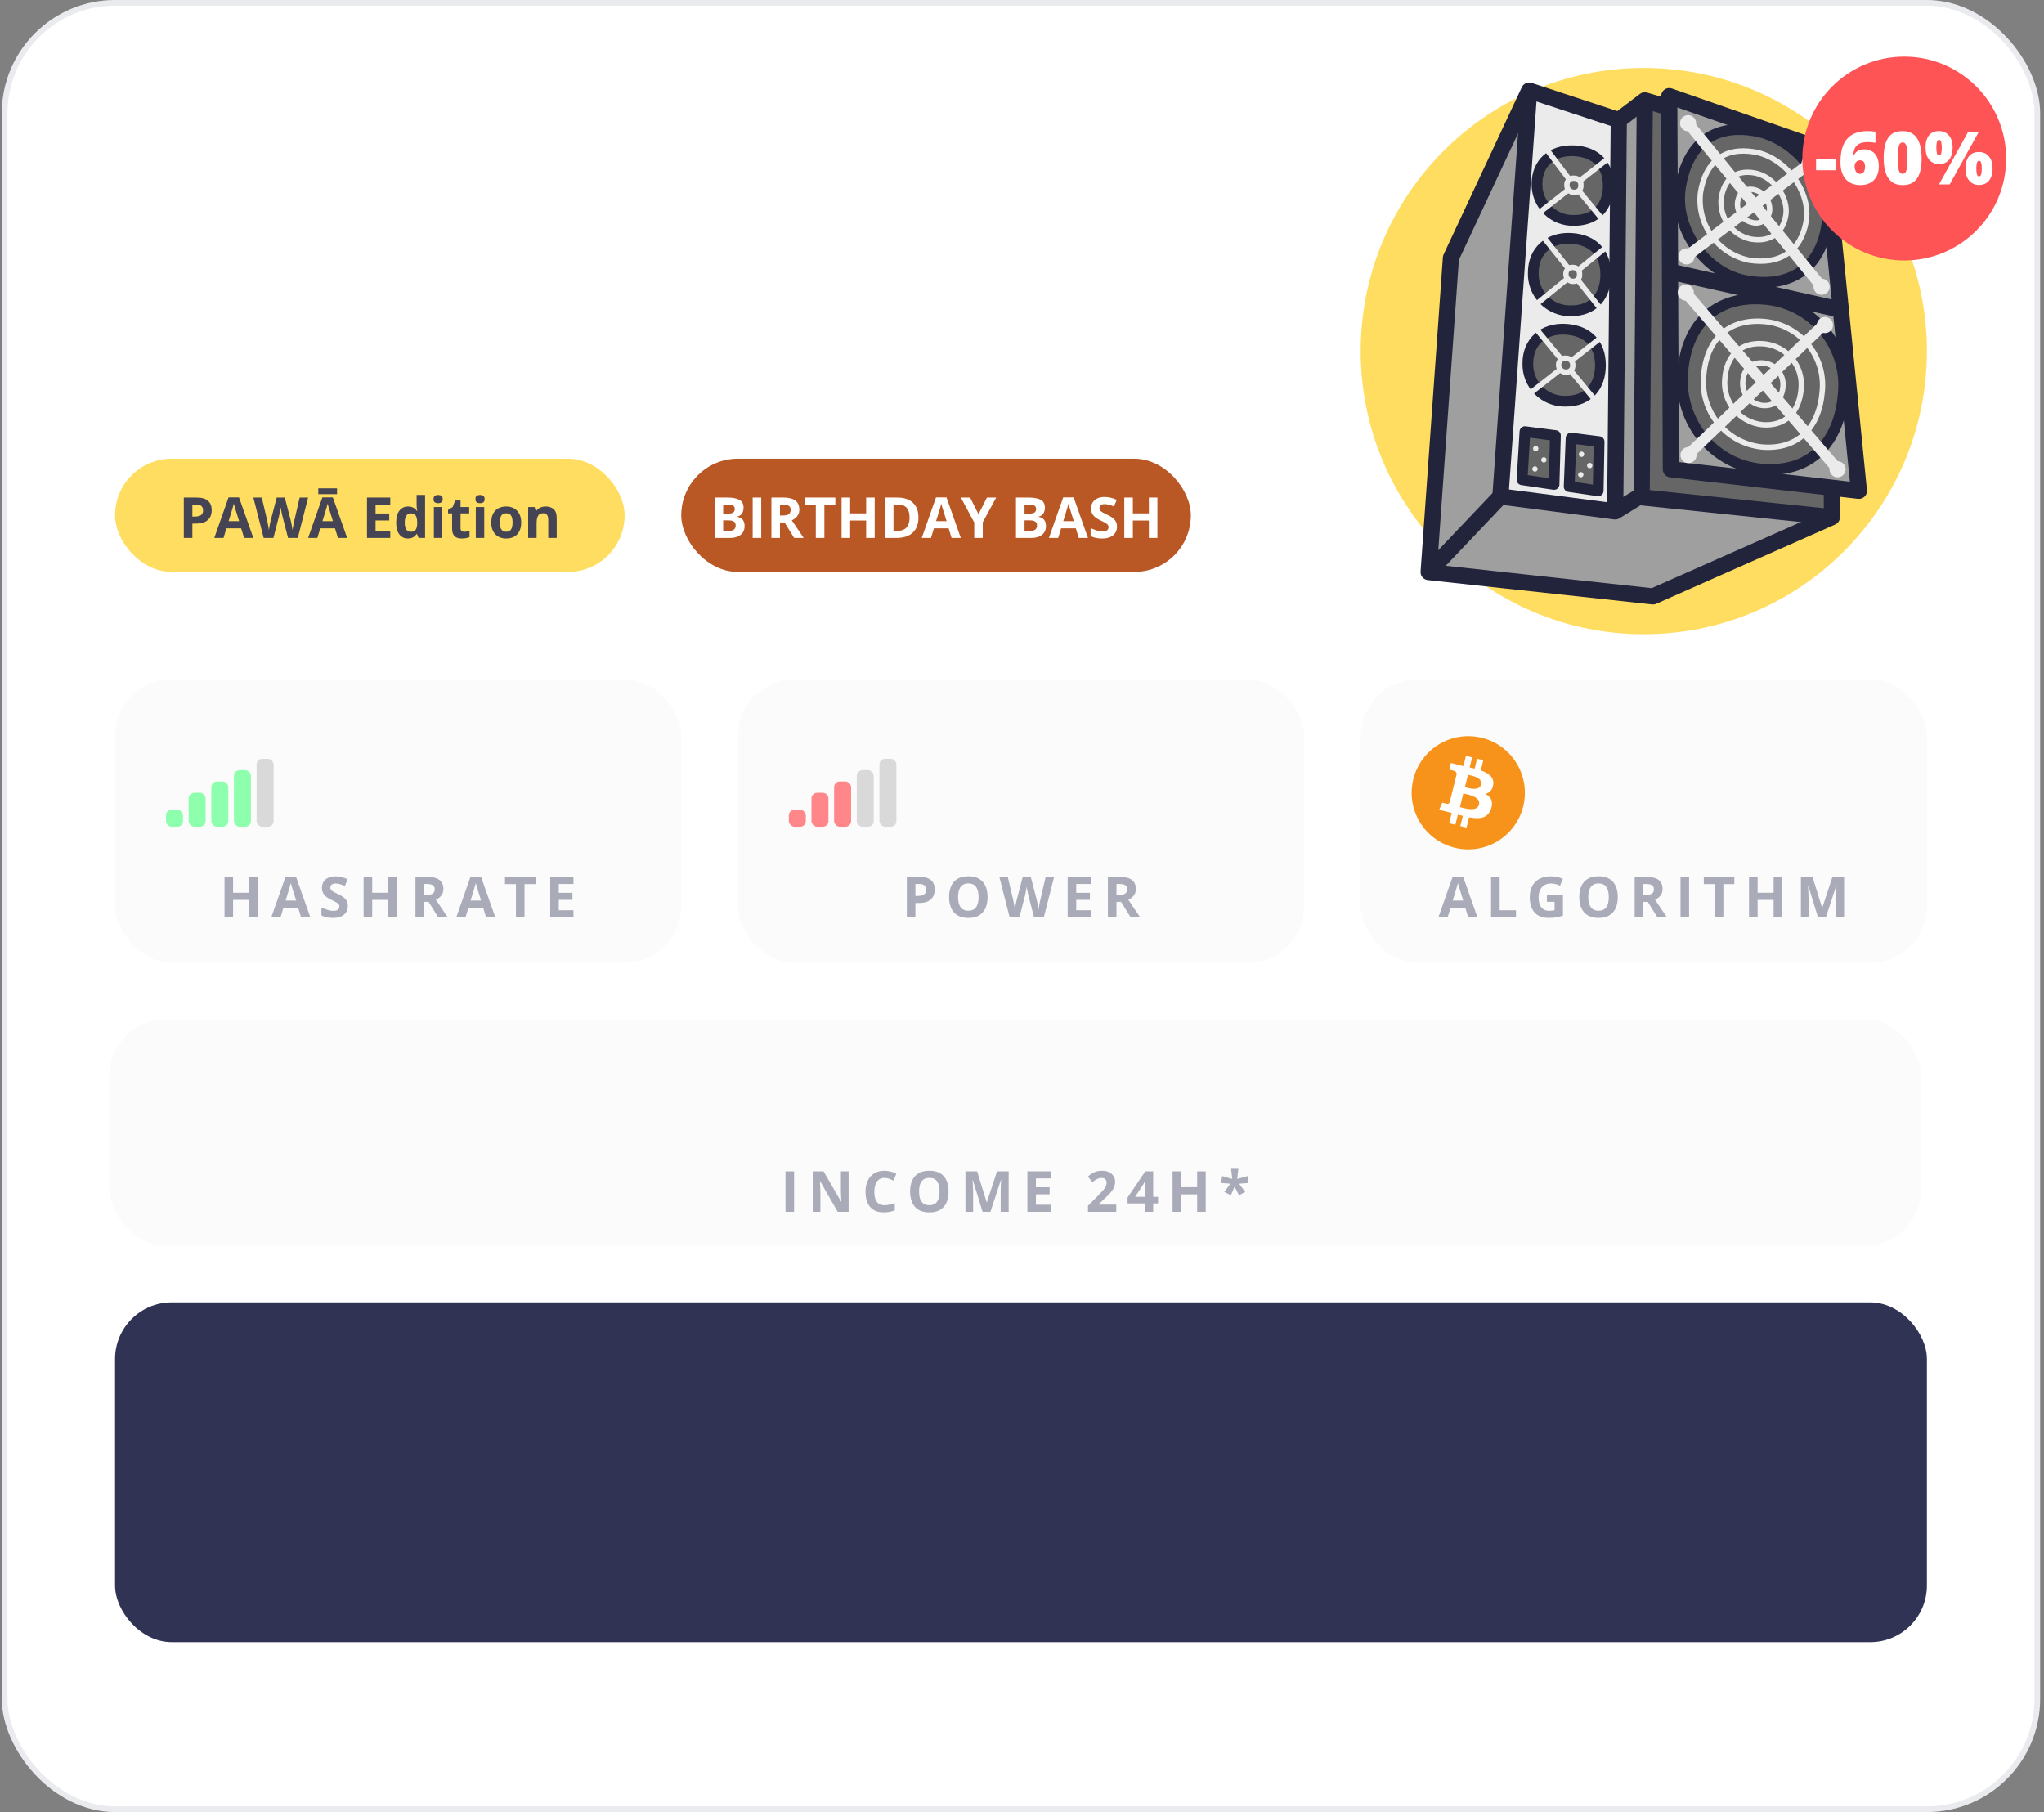 <?xml version="1.0" encoding="UTF-8"?> <svg xmlns="http://www.w3.org/2000/svg" width="361" height="320" viewBox="0 0 361 320" fill="none"><rect x="0" y="0" width="361" height="320" fill="#808080" stroke="none"/><g clip-path="url(#clip0_4563_350429)"><rect x="0.319" width="360" height="320" rx="20" fill="white"></rect><rect x="20.319" y="81" width="90" height="20" rx="10" fill="#FFDD61"></rect><path d="M34.743 87.861C35.664 87.861 36.336 88.06 36.759 88.457C37.182 88.851 37.394 89.394 37.394 90.088C37.394 90.4 37.347 90.7 37.252 90.986C37.158 91.269 37.003 91.522 36.788 91.743C36.577 91.965 36.294 92.14 35.939 92.27C35.584 92.397 35.146 92.461 34.625 92.461H33.976V95H32.462V87.861H34.743ZM34.664 89.102H33.976V91.221H34.474C34.757 91.221 35.003 91.183 35.211 91.108C35.42 91.034 35.581 90.916 35.695 90.757C35.809 90.597 35.866 90.392 35.866 90.142C35.866 89.79 35.768 89.53 35.573 89.36C35.377 89.188 35.075 89.102 34.664 89.102ZM43.112 95L42.594 93.301H39.992L39.474 95H37.843L40.363 87.832H42.213L44.743 95H43.112ZM42.233 92.031L41.715 90.371C41.683 90.26 41.639 90.119 41.583 89.946C41.531 89.77 41.478 89.593 41.422 89.414C41.37 89.232 41.328 89.074 41.295 88.94C41.263 89.074 41.217 89.24 41.159 89.439C41.103 89.634 41.05 89.819 40.997 89.995C40.945 90.171 40.908 90.296 40.885 90.371L40.372 92.031H42.233ZM54.415 87.861L52.599 95H50.875L49.909 91.25C49.889 91.178 49.863 91.069 49.83 90.923C49.798 90.776 49.764 90.617 49.728 90.444C49.692 90.269 49.66 90.104 49.63 89.951C49.604 89.795 49.586 89.671 49.577 89.58C49.567 89.671 49.547 89.793 49.518 89.946C49.492 90.099 49.461 90.262 49.425 90.435C49.393 90.607 49.36 90.768 49.328 90.918C49.295 91.068 49.269 91.182 49.249 91.26L48.288 95H46.569L44.747 87.861H46.237L47.15 91.758C47.176 91.875 47.205 92.015 47.238 92.178C47.273 92.341 47.308 92.511 47.34 92.69C47.376 92.866 47.407 93.037 47.433 93.203C47.462 93.366 47.483 93.507 47.496 93.628C47.513 93.504 47.534 93.361 47.56 93.198C47.586 93.032 47.614 92.865 47.643 92.695C47.675 92.523 47.708 92.363 47.741 92.217C47.773 92.07 47.802 91.951 47.828 91.86L48.868 87.861H50.299L51.339 91.86C51.362 91.948 51.388 92.067 51.417 92.217C51.45 92.363 51.483 92.523 51.515 92.695C51.548 92.868 51.577 93.037 51.603 93.203C51.632 93.366 51.653 93.507 51.666 93.628C51.689 93.465 51.72 93.268 51.759 93.037C51.801 92.803 51.845 92.57 51.891 92.339C51.94 92.108 51.982 91.914 52.018 91.758L52.926 87.861H54.415ZM59.684 95L59.166 93.301H56.564L56.046 95H54.415L56.935 87.832H58.785L61.315 95H59.684ZM58.805 92.031L58.288 90.371C58.255 90.26 58.211 90.119 58.156 89.946C58.104 89.77 58.05 89.593 57.995 89.414C57.942 89.232 57.9 89.074 57.868 88.94C57.835 89.074 57.789 89.24 57.731 89.439C57.675 89.634 57.622 89.819 57.57 89.995C57.518 90.171 57.48 90.296 57.457 90.371L56.945 92.031H58.805ZM59.528 86.231V87.261H56.217V86.231H59.528ZM68.927 95H64.816V87.861H68.927V89.102H66.329V90.669H68.746V91.909H66.329V93.75H68.927V95ZM72.033 95.098C71.424 95.098 70.927 94.86 70.543 94.385C70.162 93.906 69.972 93.205 69.972 92.28C69.972 91.346 70.166 90.64 70.553 90.161C70.941 89.679 71.447 89.439 72.072 89.439C72.332 89.439 72.562 89.474 72.76 89.546C72.959 89.618 73.13 89.713 73.273 89.834C73.419 89.954 73.543 90.09 73.644 90.239H73.693C73.673 90.135 73.649 89.982 73.62 89.78C73.594 89.575 73.58 89.365 73.58 89.15V87.402H75.075V95H73.932L73.644 94.292H73.58C73.486 94.442 73.367 94.579 73.224 94.702C73.084 94.823 72.916 94.919 72.721 94.99C72.526 95.062 72.296 95.098 72.033 95.098ZM72.555 93.911C72.962 93.911 73.248 93.791 73.414 93.55C73.584 93.306 73.673 92.939 73.683 92.451V92.29C73.683 91.759 73.602 91.354 73.439 91.074C73.276 90.791 72.973 90.649 72.531 90.649C72.202 90.649 71.945 90.791 71.759 91.074C71.574 91.357 71.481 91.766 71.481 92.3C71.481 92.834 71.574 93.236 71.759 93.506C71.948 93.776 72.213 93.911 72.555 93.911ZM78.121 89.541V95H76.632V89.541H78.121ZM77.379 87.402C77.601 87.402 77.791 87.454 77.951 87.559C78.11 87.659 78.19 87.85 78.19 88.13C78.19 88.407 78.11 88.599 77.951 88.706C77.791 88.81 77.601 88.862 77.379 88.862C77.155 88.862 76.963 88.81 76.803 88.706C76.647 88.599 76.569 88.407 76.569 88.13C76.569 87.85 76.647 87.659 76.803 87.559C76.963 87.454 77.155 87.402 77.379 87.402ZM81.989 93.911C82.151 93.911 82.309 93.895 82.462 93.862C82.618 93.83 82.773 93.789 82.926 93.74V94.849C82.767 94.92 82.568 94.979 82.33 95.024C82.096 95.073 81.839 95.098 81.559 95.098C81.233 95.098 80.941 95.046 80.68 94.941C80.423 94.834 80.219 94.65 80.07 94.39C79.923 94.126 79.85 93.76 79.85 93.291V90.659H79.137V90.029L79.957 89.531L80.387 88.379H81.339V89.541H82.868V90.659H81.339V93.291C81.339 93.499 81.398 93.656 81.515 93.76C81.635 93.861 81.793 93.911 81.989 93.911ZM85.524 89.541V95H84.034V89.541H85.524ZM84.782 87.402C85.003 87.402 85.193 87.454 85.353 87.559C85.512 87.659 85.592 87.85 85.592 88.13C85.592 88.407 85.512 88.599 85.353 88.706C85.193 88.81 85.003 88.862 84.782 88.862C84.557 88.862 84.365 88.81 84.205 88.706C84.049 88.599 83.971 88.407 83.971 88.13C83.971 87.85 84.049 87.659 84.205 87.559C84.365 87.454 84.557 87.402 84.782 87.402ZM92.052 92.261C92.052 92.716 91.99 93.12 91.867 93.472C91.746 93.823 91.569 94.121 91.334 94.365C91.103 94.606 90.823 94.788 90.495 94.912C90.169 95.036 89.801 95.098 89.391 95.098C89.007 95.098 88.654 95.036 88.331 94.912C88.012 94.788 87.734 94.606 87.496 94.365C87.262 94.121 87.08 93.823 86.95 93.472C86.823 93.12 86.759 92.716 86.759 92.261C86.759 91.655 86.867 91.143 87.081 90.723C87.296 90.303 87.602 89.984 87.999 89.766C88.397 89.547 88.87 89.439 89.42 89.439C89.931 89.439 90.384 89.547 90.778 89.766C91.175 89.984 91.486 90.303 91.71 90.723C91.938 91.143 92.052 91.655 92.052 92.261ZM88.278 92.261C88.278 92.619 88.317 92.92 88.395 93.164C88.473 93.408 88.595 93.592 88.761 93.716C88.927 93.84 89.144 93.901 89.41 93.901C89.674 93.901 89.887 93.84 90.05 93.716C90.216 93.592 90.337 93.408 90.412 93.164C90.49 92.92 90.529 92.619 90.529 92.261C90.529 91.899 90.49 91.6 90.412 91.362C90.337 91.121 90.216 90.941 90.05 90.82C89.884 90.7 89.668 90.64 89.401 90.64C89.007 90.64 88.72 90.775 88.541 91.045C88.366 91.315 88.278 91.72 88.278 92.261ZM96.383 89.439C96.966 89.439 97.435 89.598 97.789 89.917C98.144 90.233 98.322 90.741 98.322 91.44V95H96.832V91.811C96.832 91.421 96.761 91.126 96.618 90.928C96.478 90.729 96.256 90.63 95.954 90.63C95.498 90.63 95.187 90.784 95.021 91.094C94.855 91.403 94.772 91.849 94.772 92.432V95H93.283V89.541H94.42L94.621 90.239H94.704C94.821 90.05 94.966 89.897 95.138 89.78C95.314 89.663 95.507 89.577 95.719 89.522C95.934 89.466 96.155 89.439 96.383 89.439Z" fill="#303353" fill-opacity="0.9"></path><rect x="120.319" y="81" width="90" height="20" rx="10" fill="#B95725"></rect><path d="M126.212 87.861H128.434C129.384 87.861 130.104 87.995 130.592 88.262C131.08 88.529 131.325 88.997 131.325 89.668C131.325 89.938 131.281 90.182 131.193 90.4C131.108 90.618 130.984 90.797 130.822 90.938C130.659 91.078 130.46 91.169 130.226 91.211V91.26C130.464 91.309 130.678 91.393 130.87 91.514C131.063 91.631 131.216 91.803 131.329 92.031C131.447 92.256 131.505 92.555 131.505 92.93C131.505 93.363 131.399 93.734 131.188 94.043C130.976 94.352 130.674 94.59 130.28 94.756C129.889 94.919 129.424 95 128.883 95H126.212V87.861ZM127.726 90.689H128.605C129.044 90.689 129.349 90.62 129.518 90.483C129.687 90.343 129.772 90.138 129.772 89.868C129.772 89.595 129.671 89.399 129.469 89.282C129.271 89.162 128.955 89.102 128.522 89.102H127.726V90.689ZM127.726 91.89V93.75H128.712C129.168 93.75 129.485 93.662 129.664 93.486C129.843 93.311 129.933 93.075 129.933 92.778C129.933 92.603 129.894 92.448 129.816 92.314C129.738 92.181 129.606 92.077 129.42 92.002C129.238 91.927 128.986 91.89 128.663 91.89H127.726ZM132.931 95V87.861H134.445V95H132.931ZM138.322 87.861C138.969 87.861 139.503 87.939 139.923 88.096C140.346 88.252 140.661 88.488 140.866 88.804C141.071 89.12 141.173 89.518 141.173 90C141.173 90.326 141.111 90.61 140.988 90.855C140.864 91.099 140.701 91.305 140.499 91.475C140.298 91.644 140.079 91.782 139.845 91.89L141.945 95H140.265L138.561 92.261H137.755V95H136.242V87.861H138.322ZM138.214 89.102H137.755V91.03H138.244C138.745 91.03 139.103 90.947 139.318 90.781C139.536 90.612 139.645 90.365 139.645 90.039C139.645 89.701 139.528 89.46 139.293 89.316C139.062 89.173 138.703 89.102 138.214 89.102ZM145.597 95H144.083V89.121H142.145V87.861H147.536V89.121H145.597V95ZM154.484 95H152.975V91.919H150.148V95H148.634V87.861H150.148V90.659H152.975V87.861H154.484V95ZM162.213 91.362C162.213 92.166 162.059 92.838 161.749 93.379C161.443 93.916 160.999 94.321 160.416 94.595C159.834 94.865 159.132 95 158.312 95H156.29V87.861H158.532C159.28 87.861 159.93 87.995 160.48 88.262C161.03 88.525 161.456 88.918 161.759 89.439C162.062 89.956 162.213 90.597 162.213 91.362ZM160.641 91.401C160.641 90.874 160.563 90.441 160.407 90.103C160.254 89.761 160.026 89.508 159.723 89.346C159.424 89.183 159.052 89.102 158.61 89.102H157.804V93.75H158.453C159.192 93.75 159.741 93.553 160.099 93.159C160.46 92.765 160.641 92.179 160.641 91.401ZM168.063 95L167.545 93.301H164.943L164.425 95H162.794L165.314 87.832H167.164L169.694 95H168.063ZM167.184 92.031L166.666 90.371C166.634 90.26 166.59 90.119 166.535 89.946C166.482 89.77 166.429 89.593 166.373 89.414C166.321 89.232 166.279 89.074 166.246 88.94C166.214 89.074 166.168 89.24 166.11 89.439C166.054 89.634 166.001 89.819 165.949 89.995C165.897 90.171 165.859 90.296 165.836 90.371L165.324 92.031H167.184ZM172.819 90.801L174.308 87.861H175.939L173.571 92.222V95H172.067V92.27L169.699 87.861H171.339L172.819 90.801ZM179.435 87.861H181.657C182.607 87.861 183.327 87.995 183.815 88.262C184.303 88.529 184.547 88.997 184.547 89.668C184.547 89.938 184.503 90.182 184.415 90.4C184.331 90.618 184.207 90.797 184.044 90.938C183.882 91.078 183.683 91.169 183.449 91.211V91.26C183.686 91.309 183.901 91.393 184.093 91.514C184.285 91.631 184.438 91.803 184.552 92.031C184.669 92.256 184.728 92.555 184.728 92.93C184.728 93.363 184.622 93.734 184.411 94.043C184.199 94.352 183.896 94.59 183.502 94.756C183.112 94.919 182.646 95 182.106 95H179.435V87.861ZM180.949 90.689H181.828C182.267 90.689 182.571 90.62 182.741 90.483C182.91 90.343 182.995 90.138 182.995 89.868C182.995 89.595 182.894 89.399 182.692 89.282C182.493 89.162 182.177 89.102 181.745 89.102H180.949V90.689ZM180.949 91.89V93.75H181.935C182.391 93.75 182.708 93.662 182.887 93.486C183.066 93.311 183.156 93.075 183.156 92.778C183.156 92.603 183.117 92.448 183.038 92.314C182.96 92.181 182.828 92.077 182.643 92.002C182.461 91.927 182.208 91.89 181.886 91.89H180.949ZM190.524 95L190.006 93.301H187.404L186.886 95H185.255L187.775 87.832H189.625L192.155 95H190.524ZM189.645 92.031L189.127 90.371C189.095 90.26 189.051 90.119 188.995 89.946C188.943 89.77 188.89 89.593 188.834 89.414C188.782 89.232 188.74 89.074 188.707 88.94C188.675 89.074 188.629 89.24 188.571 89.439C188.515 89.634 188.462 89.819 188.41 89.995C188.357 90.171 188.32 90.296 188.297 90.371L187.785 92.031H189.645ZM197.272 93.018C197.272 93.441 197.169 93.809 196.964 94.121C196.759 94.434 196.46 94.674 196.066 94.844C195.675 95.013 195.2 95.098 194.64 95.098C194.393 95.098 194.15 95.081 193.912 95.049C193.678 95.016 193.452 94.969 193.234 94.907C193.019 94.842 192.814 94.762 192.619 94.668V93.262C192.957 93.412 193.309 93.546 193.673 93.667C194.038 93.787 194.399 93.848 194.757 93.848C195.005 93.848 195.203 93.815 195.353 93.75C195.506 93.685 195.617 93.595 195.685 93.481C195.753 93.368 195.787 93.237 195.787 93.091C195.787 92.912 195.727 92.759 195.607 92.632C195.486 92.505 195.32 92.386 195.109 92.275C194.9 92.165 194.664 92.046 194.401 91.919C194.235 91.841 194.054 91.746 193.859 91.636C193.663 91.522 193.478 91.383 193.302 91.221C193.126 91.058 192.981 90.861 192.868 90.63C192.757 90.395 192.702 90.116 192.702 89.79C192.702 89.364 192.799 88.999 192.995 88.696C193.19 88.394 193.468 88.162 193.829 88.003C194.194 87.84 194.624 87.759 195.119 87.759C195.49 87.759 195.843 87.803 196.178 87.891C196.517 87.975 196.87 88.099 197.238 88.262L196.749 89.439C196.421 89.305 196.126 89.203 195.866 89.131C195.605 89.056 195.34 89.019 195.07 89.019C194.881 89.019 194.72 89.049 194.586 89.111C194.453 89.17 194.352 89.255 194.284 89.365C194.215 89.473 194.181 89.598 194.181 89.741C194.181 89.91 194.23 90.054 194.328 90.171C194.428 90.285 194.578 90.395 194.777 90.503C194.979 90.61 195.229 90.736 195.529 90.879C195.893 91.051 196.204 91.232 196.461 91.421C196.722 91.606 196.922 91.826 197.062 92.08C197.202 92.331 197.272 92.643 197.272 93.018ZM204.415 95H202.907V91.919H200.079V95H198.566V87.861H200.079V90.659H202.907V87.861H204.415V95Z" fill="white"></path><rect x="20.319" y="120" width="100" height="50" rx="10" fill="#FAFAFA" fill-opacity="0.8"></rect><rect x="29.319" y="143" width="3" height="3" rx="1" fill="#8EFFAD"></rect><rect x="33.319" y="140" width="3" height="6" rx="1" fill="#8EFFAD"></rect><rect x="37.319" y="138" width="3" height="8" rx="1" fill="#8EFFAD"></rect><rect x="41.319" y="136" width="3" height="10" rx="1" fill="#8EFFAD"></rect><rect x="45.319" y="134" width="3" height="12" rx="1" fill="#D9D9D9"></rect><path d="M45.503 162H43.995V158.919H41.167V162H39.654V154.861H41.167V157.659H43.995V154.861H45.503V162ZM53.18 162L52.663 160.301H50.06L49.542 162H47.911L50.431 154.832H52.282L54.811 162H53.18ZM52.301 159.031L51.784 157.371C51.751 157.26 51.707 157.119 51.652 156.946C51.6 156.771 51.546 156.593 51.491 156.414C51.438 156.232 51.396 156.074 51.364 155.94C51.331 156.074 51.285 156.24 51.227 156.438C51.172 156.634 51.118 156.819 51.066 156.995C51.014 157.171 50.976 157.296 50.953 157.371L50.441 159.031H52.301ZM61.428 160.018C61.428 160.441 61.326 160.809 61.12 161.121C60.915 161.434 60.616 161.674 60.222 161.844C59.831 162.013 59.356 162.098 58.796 162.098C58.549 162.098 58.306 162.081 58.069 162.049C57.834 162.016 57.608 161.969 57.39 161.907C57.175 161.842 56.97 161.762 56.775 161.668V160.262C57.113 160.411 57.465 160.547 57.83 160.667C58.194 160.787 58.555 160.848 58.913 160.848C59.161 160.848 59.359 160.815 59.509 160.75C59.662 160.685 59.773 160.595 59.841 160.481C59.91 160.368 59.944 160.237 59.944 160.091C59.944 159.912 59.883 159.759 59.763 159.632C59.643 159.505 59.477 159.386 59.265 159.275C59.057 159.165 58.821 159.046 58.557 158.919C58.391 158.841 58.21 158.746 58.015 158.636C57.82 158.522 57.634 158.383 57.458 158.221C57.283 158.058 57.138 157.861 57.024 157.63C56.913 157.396 56.858 157.116 56.858 156.79C56.858 156.364 56.955 155.999 57.151 155.696C57.346 155.394 57.624 155.162 57.986 155.003C58.35 154.84 58.78 154.759 59.275 154.759C59.646 154.759 59.999 154.803 60.334 154.891C60.673 154.975 61.026 155.099 61.394 155.262L60.906 156.438C60.577 156.305 60.282 156.202 60.022 156.131C59.761 156.056 59.496 156.019 59.226 156.019C59.037 156.019 58.876 156.049 58.743 156.111C58.609 156.17 58.508 156.255 58.44 156.365C58.371 156.473 58.337 156.598 58.337 156.741C58.337 156.91 58.386 157.054 58.484 157.171C58.585 157.285 58.734 157.396 58.933 157.503C59.135 157.61 59.386 157.736 59.685 157.879C60.05 158.051 60.36 158.232 60.618 158.421C60.878 158.606 61.078 158.826 61.218 159.08C61.358 159.331 61.428 159.643 61.428 160.018ZM70.072 162H68.563V158.919H65.736V162H64.222V154.861H65.736V157.659H68.563V154.861H70.072V162ZM75.458 154.861C76.106 154.861 76.64 154.939 77.06 155.096C77.483 155.252 77.797 155.488 78.002 155.804C78.207 156.119 78.31 156.518 78.31 157C78.31 157.326 78.248 157.61 78.124 157.854C78.001 158.099 77.838 158.305 77.636 158.475C77.434 158.644 77.216 158.782 76.982 158.89L79.081 162H77.402L75.698 159.261H74.892V162H73.378V154.861H75.458ZM75.351 156.102H74.892V158.03H75.38C75.882 158.03 76.24 157.947 76.454 157.781C76.673 157.612 76.782 157.365 76.782 157.039C76.782 156.701 76.664 156.46 76.43 156.316C76.199 156.173 75.839 156.102 75.351 156.102ZM85.85 162L85.332 160.301H82.73L82.212 162H80.581L83.101 154.832H84.951L87.481 162H85.85ZM84.971 159.031L84.454 157.371C84.421 157.26 84.377 157.119 84.322 156.946C84.27 156.771 84.216 156.593 84.16 156.414C84.108 156.232 84.066 156.074 84.034 155.94C84.001 156.074 83.955 156.24 83.897 156.438C83.841 156.634 83.788 156.819 83.736 156.995C83.684 157.171 83.646 157.296 83.623 157.371L83.111 159.031H84.971ZM92.638 162H91.124V156.121H89.186V154.861H94.576V156.121H92.638V162ZM101.286 162H97.175V154.861H101.286V156.102H98.689V157.669H101.106V158.909H98.689V160.75H101.286V162Z" fill="#303353" fill-opacity="0.4"></path><rect x="130.319" y="120" width="100" height="50" rx="10" fill="#FAFAFA" fill-opacity="0.8"></rect><rect x="139.319" y="143" width="3" height="3" rx="1" fill="#FF8789"></rect><rect x="143.319" y="140" width="3" height="6" rx="1" fill="#FF8789"></rect><rect x="147.319" y="138" width="3" height="8" rx="1" fill="#FF8789"></rect><rect x="151.319" y="136" width="3" height="10" rx="1" fill="#D9D9D9"></rect><rect x="155.319" y="134" width="3" height="12" rx="1" fill="#D9D9D9"></rect><path d="M162.441 154.861C163.362 154.861 164.034 155.06 164.457 155.457C164.881 155.851 165.092 156.395 165.092 157.088C165.092 157.4 165.045 157.7 164.951 157.986C164.856 158.27 164.702 158.522 164.487 158.743C164.275 158.965 163.992 159.14 163.637 159.271C163.282 159.397 162.844 159.461 162.324 159.461H161.674V162H160.161V154.861H162.441ZM162.363 156.102H161.674V158.221H162.172C162.455 158.221 162.701 158.183 162.91 158.108C163.118 158.034 163.279 157.916 163.393 157.757C163.507 157.597 163.564 157.392 163.564 157.142C163.564 156.79 163.466 156.53 163.271 156.36C163.076 156.188 162.773 156.102 162.363 156.102ZM174.419 158.421C174.419 158.971 174.351 159.472 174.214 159.925C174.078 160.374 173.869 160.761 173.589 161.087C173.313 161.412 172.961 161.663 172.535 161.839C172.108 162.011 171.604 162.098 171.021 162.098C170.438 162.098 169.934 162.011 169.507 161.839C169.081 161.663 168.728 161.412 168.448 161.087C168.171 160.761 167.964 160.372 167.828 159.92C167.691 159.467 167.622 158.965 167.622 158.411C167.622 157.672 167.743 157.029 167.984 156.482C168.228 155.932 168.602 155.506 169.107 155.203C169.611 154.9 170.253 154.749 171.031 154.749C171.805 154.749 172.442 154.9 172.94 155.203C173.441 155.506 173.812 155.932 174.053 156.482C174.297 157.033 174.419 157.679 174.419 158.421ZM169.209 158.421C169.209 158.919 169.271 159.349 169.395 159.71C169.522 160.068 169.719 160.345 169.986 160.54C170.253 160.732 170.598 160.828 171.021 160.828C171.451 160.828 171.799 160.732 172.066 160.54C172.333 160.345 172.526 160.068 172.647 159.71C172.771 159.349 172.832 158.919 172.832 158.421C172.832 157.672 172.692 157.083 172.412 156.653C172.133 156.224 171.672 156.009 171.031 156.009C170.604 156.009 170.256 156.106 169.986 156.302C169.719 156.494 169.522 156.771 169.395 157.132C169.271 157.49 169.209 157.92 169.209 158.421ZM186.168 154.861L184.352 162H182.628L181.661 158.25C181.642 158.178 181.616 158.069 181.583 157.923C181.551 157.776 181.517 157.617 181.481 157.444C181.445 157.269 181.412 157.104 181.383 156.951C181.357 156.795 181.339 156.671 181.329 156.58C181.32 156.671 181.3 156.793 181.271 156.946C181.245 157.099 181.214 157.262 181.178 157.435C181.146 157.607 181.113 157.768 181.08 157.918C181.048 158.068 181.022 158.182 181.002 158.26L180.04 162H178.322L176.5 154.861H177.99L178.903 158.758C178.929 158.875 178.958 159.015 178.991 159.178C179.026 159.34 179.061 159.511 179.093 159.69C179.129 159.866 179.16 160.037 179.186 160.203C179.215 160.366 179.236 160.507 179.249 160.628C179.266 160.504 179.287 160.361 179.313 160.198C179.339 160.032 179.367 159.865 179.396 159.695C179.428 159.523 179.461 159.363 179.494 159.217C179.526 159.07 179.555 158.951 179.581 158.86L180.621 154.861H182.052L183.092 158.86C183.115 158.948 183.141 159.067 183.17 159.217C183.203 159.363 183.235 159.523 183.268 159.695C183.3 159.868 183.33 160.037 183.356 160.203C183.385 160.366 183.406 160.507 183.419 160.628C183.442 160.465 183.473 160.268 183.512 160.037C183.554 159.803 183.598 159.57 183.644 159.339C183.693 159.108 183.735 158.914 183.771 158.758L184.679 154.861H186.168ZM192.678 162H188.567V154.861H192.678V156.102H190.08V157.669H192.497V158.909H190.08V160.75H192.678V162ZM197.752 154.861C198.4 154.861 198.934 154.939 199.354 155.096C199.777 155.252 200.091 155.488 200.296 155.804C200.501 156.119 200.604 156.518 200.604 157C200.604 157.326 200.542 157.61 200.418 157.854C200.295 158.099 200.132 158.305 199.93 158.475C199.728 158.644 199.51 158.782 199.276 158.89L201.375 162H199.696L197.992 159.261H197.186V162H195.672V154.861H197.752ZM197.645 156.102H197.186V158.03H197.674C198.175 158.03 198.534 157.947 198.748 157.781C198.967 157.612 199.076 157.365 199.076 157.039C199.076 156.701 198.958 156.46 198.724 156.316C198.493 156.173 198.133 156.102 197.645 156.102Z" fill="#303353" fill-opacity="0.4"></path><rect x="240.319" y="120" width="100" height="50" rx="10" fill="#FAFAFA" fill-opacity="0.8"></rect><path d="M259.309 162L258.791 160.301H256.189L255.671 162H254.04L256.56 154.832H258.411L260.94 162H259.309ZM258.43 159.031L257.912 157.371C257.88 157.26 257.836 157.119 257.781 156.946C257.729 156.771 257.675 156.593 257.62 156.414C257.567 156.232 257.525 156.074 257.493 155.94C257.46 156.074 257.414 156.24 257.356 156.438C257.3 156.634 257.247 156.819 257.195 156.995C257.143 157.171 257.105 157.296 257.082 157.371L256.57 159.031H258.43ZM263.343 162V154.861H264.857V160.75H267.752V162H263.343ZM273.207 157.991H276.039V161.692C275.665 161.816 275.276 161.915 274.872 161.99C274.469 162.062 274.011 162.098 273.5 162.098C272.791 162.098 272.189 161.958 271.694 161.678C271.199 161.398 270.823 160.984 270.566 160.438C270.309 159.891 270.18 159.218 270.18 158.421C270.18 157.672 270.323 157.024 270.61 156.478C270.899 155.931 271.321 155.507 271.874 155.208C272.431 154.909 273.11 154.759 273.911 154.759C274.288 154.759 274.661 154.799 275.029 154.881C275.397 154.962 275.73 155.068 276.03 155.198L275.527 156.409C275.309 156.299 275.06 156.206 274.78 156.131C274.5 156.056 274.207 156.019 273.901 156.019C273.461 156.019 273.079 156.119 272.753 156.321C272.431 156.523 272.18 156.806 272.001 157.171C271.826 157.532 271.738 157.959 271.738 158.45C271.738 158.916 271.801 159.329 271.928 159.69C272.055 160.049 272.255 160.33 272.529 160.535C272.802 160.737 273.159 160.838 273.598 160.838C273.813 160.838 273.994 160.828 274.14 160.809C274.29 160.786 274.43 160.763 274.56 160.74V159.251H273.207V157.991ZM285.723 158.421C285.723 158.971 285.655 159.472 285.518 159.925C285.381 160.374 285.173 160.761 284.893 161.087C284.616 161.412 284.265 161.663 283.838 161.839C283.412 162.011 282.907 162.098 282.325 162.098C281.742 162.098 281.237 162.011 280.811 161.839C280.384 161.663 280.031 161.412 279.751 161.087C279.475 160.761 279.268 160.372 279.131 159.92C278.995 159.467 278.926 158.965 278.926 158.411C278.926 157.672 279.047 157.029 279.287 156.482C279.532 155.932 279.906 155.506 280.411 155.203C280.915 154.9 281.556 154.749 282.334 154.749C283.109 154.749 283.745 154.9 284.244 155.203C284.745 155.506 285.116 155.932 285.357 156.482C285.601 157.033 285.723 157.679 285.723 158.421ZM280.513 158.421C280.513 158.919 280.575 159.349 280.699 159.71C280.826 160.068 281.023 160.345 281.289 160.54C281.556 160.732 281.901 160.828 282.325 160.828C282.754 160.828 283.103 160.732 283.37 160.54C283.636 160.345 283.83 160.068 283.951 159.71C284.074 159.349 284.136 158.919 284.136 158.421C284.136 157.672 283.996 157.083 283.716 156.653C283.436 156.224 282.976 156.009 282.334 156.009C281.908 156.009 281.56 156.106 281.289 156.302C281.023 156.494 280.826 156.771 280.699 157.132C280.575 157.49 280.513 157.92 280.513 158.421ZM290.783 154.861C291.43 154.861 291.964 154.939 292.384 155.096C292.807 155.252 293.121 155.488 293.327 155.804C293.532 156.119 293.634 156.518 293.634 157C293.634 157.326 293.572 157.61 293.449 157.854C293.325 158.099 293.162 158.305 292.96 158.475C292.759 158.644 292.54 158.782 292.306 158.89L294.406 162H292.726L291.022 159.261H290.216V162H288.703V154.861H290.783ZM290.675 156.102H290.216V158.03H290.704C291.206 158.03 291.564 157.947 291.779 157.781C291.997 157.612 292.106 157.365 292.106 157.039C292.106 156.701 291.989 156.46 291.754 156.316C291.523 156.173 291.163 156.102 290.675 156.102ZM296.804 162V154.861H298.318V162H296.804ZM304.369 162H302.855V156.121H300.916V154.861H306.307V156.121H304.369V162ZM314.755 162H313.246V158.919H310.419V162H308.906V154.861H310.419V157.659H313.246V154.861H314.755V162ZM321.084 162L319.366 156.399H319.322C319.328 156.533 319.338 156.735 319.351 157.005C319.367 157.272 319.382 157.557 319.395 157.859C319.408 158.162 319.414 158.436 319.414 158.68V162H318.062V154.861H320.122L321.812 160.32H321.841L323.633 154.861H325.694V162H324.283V158.621C324.283 158.396 324.286 158.138 324.292 157.845C324.302 157.552 324.314 157.273 324.327 157.01C324.34 156.743 324.349 156.543 324.356 156.409H324.312L322.471 162H321.084Z" fill="#303353" fill-opacity="0.4"></path><path d="M269.02 142.42C267.685 147.776 262.257 151.037 256.9 149.7C251.541 148.365 248.281 142.94 249.619 137.582C250.954 132.224 256.379 128.964 261.736 130.299C267.095 131.636 270.355 137.061 269.02 142.42Z" fill="#F7931A"></path><path d="M256.028 141.685C255.973 141.821 255.837 142.021 255.524 141.945C255.536 141.962 254.727 141.747 254.727 141.747L254.182 143.003L255.61 143.359C255.876 143.425 256.136 143.495 256.394 143.561L255.94 145.383L257.036 145.658L257.485 143.855C257.784 143.936 258.075 144.01 258.359 144.082L257.91 145.878L259.006 146.152L259.46 144.333C261.332 144.686 262.739 144.543 263.331 142.852C263.809 141.489 263.307 140.703 262.323 140.192C263.04 140.027 263.58 139.555 263.725 138.58C263.923 137.25 262.911 136.534 261.526 136.057L261.975 134.254L260.879 133.977L260.442 135.732C260.153 135.66 259.857 135.591 259.563 135.524L260.005 133.757L258.908 133.482L258.459 135.285C258.221 135.23 257.987 135.178 257.76 135.12L257.762 135.116L256.248 134.738L255.957 135.911C255.957 135.911 256.771 136.097 256.754 136.109C257.199 136.219 257.28 136.515 257.265 136.747L256.028 141.685ZM261.218 142.091C260.879 143.454 258.584 142.716 257.841 142.532L258.443 140.118C259.188 140.302 261.574 140.67 261.218 142.091ZM261.559 138.557C261.249 139.796 259.341 139.165 258.72 139.013L259.267 136.823C259.885 136.976 261.882 137.265 261.559 138.557Z" fill="white"></path><rect x="19.319" y="180" width="320" height="40" rx="10" fill="#FAFAFA" fill-opacity="0.8"></rect><path d="M138.733 214V206.861H140.246V214H138.733ZM149.876 214H147.953L144.847 208.6H144.803C144.816 208.824 144.828 209.05 144.837 209.278C144.847 209.506 144.857 209.734 144.867 209.962C144.876 210.187 144.886 210.413 144.896 210.641V214H143.543V206.861H145.453L148.553 212.208H148.587C148.581 211.987 148.573 211.767 148.563 211.549C148.553 211.331 148.543 211.113 148.534 210.895C148.527 210.676 148.521 210.458 148.514 210.24V206.861H149.876V214ZM156.21 208.019C155.921 208.019 155.663 208.076 155.439 208.189C155.217 208.3 155.03 208.461 154.877 208.673C154.728 208.884 154.614 209.14 154.536 209.439C154.457 209.739 154.418 210.076 154.418 210.45C154.418 210.955 154.48 211.386 154.604 211.744C154.731 212.099 154.926 212.371 155.19 212.56C155.453 212.745 155.794 212.838 156.21 212.838C156.5 212.838 156.79 212.805 157.079 212.74C157.372 212.675 157.69 212.582 158.032 212.462V213.731C157.716 213.862 157.405 213.954 157.099 214.01C156.793 214.068 156.45 214.098 156.069 214.098C155.333 214.098 154.728 213.946 154.252 213.644C153.78 213.338 153.43 212.911 153.203 212.364C152.975 211.814 152.861 211.173 152.861 210.44C152.861 209.9 152.934 209.405 153.08 208.956C153.227 208.507 153.442 208.118 153.725 207.789C154.008 207.46 154.358 207.206 154.775 207.027C155.191 206.848 155.67 206.759 156.21 206.759C156.565 206.759 156.92 206.804 157.275 206.896C157.633 206.983 157.975 207.105 158.3 207.262L157.812 208.492C157.545 208.365 157.276 208.255 157.006 208.16C156.736 208.066 156.471 208.019 156.21 208.019ZM167.535 210.421C167.535 210.971 167.466 211.472 167.329 211.925C167.193 212.374 166.984 212.761 166.704 213.087C166.428 213.412 166.076 213.663 165.65 213.839C165.223 214.011 164.719 214.098 164.136 214.098C163.553 214.098 163.049 214.011 162.622 213.839C162.196 213.663 161.843 213.412 161.563 213.087C161.286 212.761 161.079 212.372 160.943 211.92C160.806 211.467 160.738 210.965 160.738 210.411C160.738 209.672 160.858 209.029 161.099 208.482C161.343 207.932 161.717 207.506 162.222 207.203C162.727 206.9 163.368 206.749 164.146 206.749C164.921 206.749 165.557 206.9 166.055 207.203C166.556 207.506 166.927 207.932 167.168 208.482C167.412 209.033 167.535 209.679 167.535 210.421ZM162.325 210.421C162.325 210.919 162.386 211.349 162.51 211.71C162.637 212.068 162.834 212.345 163.101 212.54C163.368 212.732 163.713 212.828 164.136 212.828C164.566 212.828 164.914 212.732 165.181 212.54C165.448 212.345 165.642 212.068 165.762 211.71C165.886 211.349 165.948 210.919 165.948 210.421C165.948 209.672 165.808 209.083 165.528 208.653C165.248 208.224 164.787 208.009 164.146 208.009C163.719 208.009 163.371 208.106 163.101 208.302C162.834 208.494 162.637 208.771 162.51 209.132C162.386 209.49 162.325 209.92 162.325 210.421ZM173.536 214L171.818 208.399H171.774C171.78 208.533 171.79 208.735 171.803 209.005C171.819 209.272 171.834 209.557 171.847 209.859C171.86 210.162 171.867 210.436 171.867 210.68V214H170.514V206.861H172.575L174.264 212.32H174.293L176.085 206.861H178.146V214H176.735V210.621C176.735 210.396 176.738 210.138 176.745 209.845C176.754 209.552 176.766 209.273 176.779 209.01C176.792 208.743 176.801 208.543 176.808 208.409H176.764L174.923 214H173.536ZM185.559 214H181.448V206.861H185.559V208.102H182.961V209.669H185.378V210.909H182.961V212.75H185.559V214ZM197.143 214H192.153V212.95L193.945 211.139C194.306 210.768 194.596 210.458 194.814 210.211C195.035 209.96 195.195 209.732 195.292 209.527C195.393 209.322 195.444 209.103 195.444 208.868C195.444 208.585 195.364 208.373 195.204 208.233C195.048 208.09 194.838 208.019 194.575 208.019C194.298 208.019 194.029 208.082 193.769 208.209C193.509 208.336 193.237 208.517 192.953 208.751L192.133 207.779C192.338 207.604 192.555 207.438 192.783 207.281C193.014 207.125 193.281 207 193.583 206.905C193.889 206.808 194.256 206.759 194.682 206.759C195.151 206.759 195.553 206.843 195.888 207.013C196.227 207.182 196.487 207.413 196.669 207.706C196.852 207.996 196.943 208.325 196.943 208.692C196.943 209.086 196.865 209.446 196.708 209.771C196.552 210.097 196.324 210.419 196.025 210.738C195.729 211.057 195.37 211.41 194.951 211.798L194.033 212.662V212.73H197.143V214ZM204.527 212.521H203.667V214H202.193V212.521H199.146V211.471L202.276 206.861H203.667V211.349H204.527V212.521ZM202.193 211.349V210.138C202.193 210.024 202.194 209.889 202.198 209.732C202.204 209.576 202.211 209.42 202.217 209.264C202.224 209.107 202.23 208.969 202.237 208.849C202.246 208.725 202.253 208.639 202.256 208.59H202.217C202.155 208.723 202.09 208.854 202.022 208.98C201.953 209.104 201.874 209.234 201.783 209.371L200.474 211.349H202.193ZM212.946 214H211.437V210.919H208.61V214H207.096V206.861H208.61V209.659H211.437V206.861H212.946V214ZM218.713 206.402L218.513 208.199L220.334 207.691L220.495 208.922L218.835 209.039L219.924 210.489L218.816 211.08L218.054 209.552L217.385 211.07L216.233 210.489L217.312 209.039L215.661 208.912L215.852 207.691L217.634 208.199L217.434 206.402H218.713Z" fill="#303353" fill-opacity="0.4"></path><rect x="20.319" y="230" width="320" height="60" rx="10" fill="#303353"></rect><circle cx="290.319" cy="62" r="50" fill="#FFDD61"></circle><path d="M321.587 79.43C323.84 77.129 325.219 73.725 325.552 69.532C325.628 68.583 325.628 67.629 325.552 66.68L326.312 66.603L328.319 86.685L323.565 86.143L310.995 84.698L311.204 82.882C315.549 83.234 319.115 81.978 321.587 79.43Z" fill="#9F9F9F"></path><path d="M300.963 77.615C302.239 79.124 303.801 80.366 305.558 81.27C307.315 82.174 309.234 82.722 311.204 82.882L310.995 84.698L295.097 82.882L294.954 48.006H295.116L307.695 50.858L325.114 54.7L326.303 66.604L325.542 66.68C325.245 63.366 323.877 60.238 321.644 57.771C319.042 54.896 315.433 53.132 311.565 52.846C307.305 52.503 303.844 53.587 301.372 55.907C298.9 58.227 297.483 61.498 297.179 65.824C297.004 67.942 297.248 70.073 297.897 72.096C298.547 74.119 299.589 75.995 300.963 77.615Z" fill="#9F9F9F"></path><path d="M318.972 47.263C320.963 45.362 322.239 42.834 322.585 40.103C322.752 39.072 322.781 38.023 322.671 36.984L323.346 36.918L325.114 54.699L307.695 50.81L307.999 49.469L308.637 49.593C312.963 50.325 316.5 49.478 318.972 47.263Z" fill="#9F9F9F"></path><path d="M323.603 86.143L323.527 86.694V91.325L289.896 87.835L289.934 87.474L290.495 17.721L293.708 18.681H294.821L294.954 48.005L295.087 82.881L310.985 84.697L323.603 86.143Z" fill="#666666"></path><path d="M323.527 91.325L291.93 105.321L252.319 101.024L265.003 87.674L285.275 90.317L289.392 87.778L289.896 87.835L323.527 91.325Z" fill="#9F9F9F"></path><path d="M319.352 29.093C317.454 26.561 314.851 24.646 311.869 23.587L312.078 22.988L322.319 26.563L323.346 36.918L322.671 36.984C322.308 34.1 321.16 31.37 319.352 29.093Z" fill="#9F9F9F"></path><path d="M300.792 25.032C298.719 26.763 297.398 29.491 296.808 32.99C296.539 34.911 296.657 36.867 297.155 38.741C297.653 40.616 298.521 42.372 299.708 43.906C301.715 46.697 304.657 48.675 307.999 49.478L307.695 50.819L295.116 47.966H294.954L294.83 18.68V16.979L312.069 22.988L311.86 23.587C311.241 23.37 310.605 23.208 309.958 23.102C306.041 22.446 302.998 23.13 300.792 25.032Z" fill="#9F9F9F"></path><path d="M290.494 17.721L289.933 87.474L289.895 87.835L289.392 87.778L285.274 90.317L285.55 58.968L285.807 32.801L285.911 21.21L290.494 17.721Z" fill="#9F9F9F"></path><path d="M274.045 27.543C273.31 27.999 272.695 28.625 272.252 29.368C271.808 30.11 271.549 30.949 271.497 31.812L268.958 31.632L270.071 16L285.912 21.23L285.807 32.82H284.057C284.106 31.431 283.695 30.064 282.888 28.931C282.296 28.216 281.552 27.643 280.709 27.253C279.867 26.863 278.948 26.666 278.02 26.678C276.638 26.553 275.25 26.855 274.045 27.543Z" fill="#EBEBEB"></path><path d="M281.766 53.367C282.391 52.726 282.877 51.963 283.193 51.125C283.509 50.287 283.648 49.393 283.601 48.499C283.648 47.12 283.266 45.761 282.508 44.61C281.927 43.837 281.172 43.211 280.305 42.784C279.438 42.356 278.482 42.138 277.516 42.147C276.131 42.031 274.743 42.343 273.541 43.041C272.673 43.577 271.965 44.336 271.49 45.239C271.015 46.142 270.791 47.156 270.841 48.175C270.813 49.874 271.42 51.522 272.543 52.796C273.172 53.483 273.942 54.026 274.801 54.388C275.659 54.751 276.585 54.925 277.516 54.898C279.077 54.957 280.601 54.408 281.766 53.367ZM272.258 59.205C271.475 59.761 270.843 60.503 270.42 61.365C269.996 62.227 269.795 63.181 269.833 64.14C269.813 65.75 270.362 67.316 271.383 68.561L268.873 70.529L266.248 70.339L268.958 31.631L271.487 31.811C271.487 32.014 271.487 32.224 271.487 32.439C271.468 33.988 271.997 35.493 272.98 36.689C273.603 37.416 274.38 37.995 275.256 38.383C276.131 38.772 277.082 38.96 278.039 38.933C279.505 38.992 280.944 38.527 282.099 37.621C282.764 37.01 283.286 36.259 283.628 35.422C283.97 34.586 284.123 33.684 284.076 32.781H285.826L285.579 58.948H283.62L281.547 60.574C280.957 59.806 280.196 59.186 279.325 58.764C278.453 58.341 277.495 58.127 276.527 58.14C275.018 58.002 273.507 58.378 272.239 59.205H272.258Z" fill="#EBEBEB"></path><path d="M280.711 69.437C281.362 68.798 281.869 68.027 282.197 67.176C282.525 66.325 282.667 65.413 282.612 64.502C282.662 63.106 282.266 61.731 281.481 60.575L283.554 58.949H285.512L285.227 90.327L265.003 87.674L266.23 70.34L268.854 70.53L271.364 68.562C271.995 69.305 272.785 69.896 273.676 70.293C274.566 70.689 275.534 70.881 276.508 70.854C278.036 70.921 279.535 70.416 280.711 69.437ZM282.27 86.685L282.441 77.994L277.516 77.329L277.164 85.886L282.27 86.685ZM274.473 85.553L274.73 76.92L269.348 76.235L268.825 84.717L274.473 85.553Z" fill="#EBEBEB"></path><path d="M282.422 77.995L282.251 86.685L277.126 85.925L277.478 77.367L282.422 77.995Z" fill="#666666"></path><path d="M274.711 76.919L274.464 85.552L268.806 84.716L269.329 76.234L274.711 76.919Z" fill="#666666"></path><path d="M270.061 16L268.958 31.632L266.229 70.34L265.003 87.674L252.319 101.023L256.246 45.552L270.061 16Z" fill="#9F9F9F"></path><path d="M323.536 86.694V91.325L291.94 105.321L252.319 101.023L256.255 45.542L270.071 16L285.902 21.211L290.495 17.721L293.718 18.681" stroke="#22243B" stroke-width="2.853" stroke-linejoin="round"></path><path d="M252.319 101.024L264.993 87.674L285.265 90.308L289.392 87.769L323.536 91.325" stroke="#22243B" stroke-width="2.853" stroke-linejoin="round"></path><path d="M264.993 87.674L270.071 16" stroke="#22243B" stroke-width="2.853" stroke-linejoin="round"></path><path d="M290.495 17.721L289.943 87.474" stroke="#22243B" stroke-width="2.853" stroke-linejoin="round"></path><path d="M285.902 21.211L285.265 90.308" stroke="#22243B" stroke-width="2.853" stroke-linejoin="round"></path><path d="M294.811 16.979L322.309 26.563L328.309 86.674L295.097 82.871L294.811 16.979Z" stroke="#22243B" stroke-width="2.853" stroke-linejoin="round"></path><path d="M295.106 48.006L325.114 54.7" stroke="#22243B" stroke-width="2.853" stroke-linejoin="round"></path><path d="M325.552 69.531C324.848 78.345 319.581 83.537 311.204 82.843C302.827 82.149 296.475 74.637 297.179 65.823C297.883 57.009 303.188 52.178 311.556 52.844C313.579 52.996 315.552 53.552 317.358 54.478C319.164 55.405 320.766 56.683 322.07 58.238C323.375 59.793 324.355 61.593 324.952 63.533C325.55 65.472 325.754 67.512 325.552 69.531Z" fill="#666666" stroke="#22243B" stroke-width="1.902" stroke-linejoin="round"></path><path d="M321.834 69.095C321.321 75.598 317.451 79.44 311.242 78.945C309.735 78.799 308.272 78.357 306.936 77.645C305.601 76.933 304.418 75.965 303.457 74.796C302.495 73.627 301.773 72.28 301.332 70.832C300.891 69.384 300.74 67.863 300.887 66.356C301.401 59.843 305.318 56.278 311.508 56.772C313.001 56.889 314.455 57.302 315.786 57.988C317.117 58.673 318.297 59.617 319.259 60.765C320.22 61.912 320.943 63.24 321.386 64.67C321.828 66.101 321.98 67.605 321.834 69.095V69.095Z" stroke="#EBEBEB" stroke-width="0.951" stroke-linejoin="round"></path><path d="M318.107 68.657C317.774 72.85 315.254 75.313 311.28 75.009C309.323 74.809 307.524 73.843 306.277 72.322C305.03 70.8 304.435 68.847 304.624 66.888C304.957 62.695 307.476 60.394 311.47 60.708C312.431 60.785 313.367 61.054 314.223 61.497C315.079 61.94 315.838 62.55 316.456 63.29C317.074 64.03 317.538 64.886 317.822 65.807C318.105 66.729 318.202 67.698 318.107 68.657V68.657Z" stroke="#EBEBEB" stroke-width="0.951" stroke-linejoin="round"></path><path d="M314.893 68.276C314.722 70.473 313.41 71.775 311.318 71.604C310.808 71.555 310.312 71.406 309.859 71.166C309.407 70.925 309.006 70.598 308.68 70.202C308.354 69.806 308.11 69.35 307.96 68.86C307.811 68.37 307.759 67.855 307.809 67.345C307.98 65.148 309.312 63.941 311.403 64.102C311.909 64.141 312.401 64.281 312.852 64.514C313.302 64.746 313.702 65.066 314.027 65.455C314.352 65.844 314.596 66.294 314.745 66.778C314.894 67.263 314.944 67.772 314.893 68.276V68.276Z" stroke="#EBEBEB" stroke-width="0.951" stroke-linejoin="round"></path><path d="M297.864 51.828L324.544 82.873" stroke="#EBEBEB" stroke-width="1.902" stroke-linejoin="round"></path><path d="M322.034 57.398L298.073 80.361" stroke="#EBEBEB" stroke-width="1.902" stroke-linejoin="round"></path><path d="M298.215 81.788C298.594 81.788 298.956 81.638 299.224 81.37C299.491 81.103 299.642 80.74 299.642 80.362C299.642 79.984 299.491 79.621 299.224 79.353C298.956 79.086 298.594 78.936 298.215 78.936C297.837 78.936 297.474 79.086 297.207 79.353C296.939 79.621 296.789 79.984 296.789 80.362C296.789 80.74 296.939 81.103 297.207 81.37C297.474 81.638 297.837 81.788 298.215 81.788Z" fill="#EBEBEB"></path><path d="M324.544 84.298C324.922 84.298 325.285 84.147 325.552 83.88C325.82 83.613 325.97 83.25 325.97 82.872C325.97 82.493 325.82 82.13 325.552 81.863C325.285 81.596 324.922 81.445 324.544 81.445C324.166 81.445 323.803 81.596 323.535 81.863C323.268 82.13 323.118 82.493 323.118 82.872C323.118 83.25 323.268 83.613 323.535 83.88C323.803 84.147 324.166 84.298 324.544 84.298Z" fill="#EBEBEB"></path><path d="M322.31 58.825C322.688 58.825 323.051 58.675 323.318 58.407C323.586 58.14 323.736 57.777 323.736 57.399C323.736 57.021 323.586 56.658 323.318 56.39C323.051 56.123 322.688 55.973 322.31 55.973C321.931 55.973 321.569 56.123 321.301 56.39C321.034 56.658 320.883 57.021 320.883 57.399C320.883 57.777 321.034 58.14 321.301 58.407C321.569 58.675 321.931 58.825 322.31 58.825Z" fill="#EBEBEB"></path><path d="M297.73 53.093C298.109 53.093 298.471 52.943 298.739 52.675C299.006 52.407 299.157 52.045 299.157 51.666C299.157 51.288 299.006 50.925 298.739 50.658C298.471 50.391 298.109 50.24 297.73 50.24C297.352 50.24 296.989 50.391 296.722 50.658C296.454 50.925 296.304 51.288 296.304 51.666C296.304 52.045 296.454 52.407 296.722 52.675C296.989 52.943 297.352 53.093 297.73 53.093Z" fill="#EBEBEB"></path><path d="M322.576 40.103C321.359 47.339 316.196 50.857 308.637 49.611C301.078 48.366 295.582 40.245 296.808 32.972C298.035 25.698 302.38 21.828 309.939 23.131C317.498 24.433 323.793 32.858 322.576 40.103Z" fill="#666666" stroke="#22243B" stroke-width="1.902" stroke-linejoin="round"></path><path d="M318.991 39.077C318.116 44.297 314.389 46.835 308.893 45.951C306.222 45.392 303.859 43.849 302.273 41.627C300.688 39.406 299.996 36.669 300.336 33.961C301.21 28.741 304.358 25.917 309.844 26.83C315.33 27.743 319.875 33.847 318.991 39.077Z" stroke="#EBEBEB" stroke-width="0.951" stroke-linejoin="round"></path><path d="M315.397 38.04C314.855 41.244 312.545 42.794 309.236 42.233C307.602 41.888 306.158 40.942 305.189 39.583C304.221 38.223 303.798 36.549 304.006 34.893C304.548 31.698 306.469 29.967 309.816 30.528C313.163 31.089 315.93 34.845 315.397 38.04Z" stroke="#EBEBEB" stroke-width="0.951" stroke-linejoin="round"></path><path d="M312.535 37.221C312.5 37.573 312.388 37.912 312.208 38.215C312.027 38.518 311.782 38.778 311.49 38.975C311.198 39.173 310.865 39.304 310.517 39.359C310.169 39.414 309.812 39.392 309.473 39.294C308.663 39.124 307.947 38.655 307.467 37.98C306.988 37.305 306.781 36.474 306.887 35.653C307.153 34.065 308.104 33.209 309.739 33.485C310.581 33.66 311.329 34.137 311.843 34.825C312.358 35.513 312.604 36.365 312.535 37.221V37.221Z" stroke="#EBEBEB" stroke-width="0.951" stroke-linejoin="round"></path><path d="M298.139 21.762L321.72 50.639" stroke="#EBEBEB" stroke-width="1.902" stroke-linejoin="round"></path><path d="M319.59 28.893L297.864 45.275" stroke="#EBEBEB" stroke-width="1.902" stroke-linejoin="round"></path><path d="M297.864 46.702C298.242 46.702 298.605 46.552 298.872 46.284C299.139 46.017 299.29 45.654 299.29 45.276C299.29 44.898 299.139 44.535 298.872 44.267C298.605 44 298.242 43.85 297.864 43.85C297.485 43.85 297.122 44 296.855 44.267C296.588 44.535 296.437 44.898 296.437 45.276C296.437 45.654 296.588 46.017 296.855 46.284C297.122 46.552 297.485 46.702 297.864 46.702Z" fill="#EBEBEB"></path><path d="M321.72 52.065C322.098 52.065 322.461 51.915 322.728 51.648C322.996 51.38 323.146 51.017 323.146 50.639C323.146 50.261 322.996 49.898 322.728 49.631C322.461 49.363 322.098 49.213 321.72 49.213C321.342 49.213 320.979 49.363 320.711 49.631C320.444 49.898 320.294 50.261 320.294 50.639C320.294 51.017 320.444 51.38 320.711 51.648C320.979 51.915 321.342 52.065 321.72 52.065Z" fill="#EBEBEB"></path><path d="M319.59 30.319C319.968 30.319 320.331 30.169 320.599 29.902C320.866 29.634 321.016 29.271 321.016 28.893C321.016 28.515 320.866 28.152 320.599 27.884C320.331 27.617 319.968 27.467 319.59 27.467C319.212 27.467 318.849 27.617 318.582 27.884C318.314 28.152 318.164 28.515 318.164 28.893C318.164 29.271 318.314 29.634 318.582 29.902C318.849 30.169 319.212 30.319 319.59 30.319Z" fill="#EBEBEB"></path><path d="M298.139 23.188C298.518 23.188 298.88 23.038 299.148 22.771C299.415 22.503 299.566 22.14 299.566 21.762C299.566 21.384 299.415 21.021 299.148 20.754C298.88 20.486 298.518 20.336 298.139 20.336C297.761 20.336 297.398 20.486 297.131 20.754C296.863 21.021 296.713 21.384 296.713 21.762C296.713 22.14 296.863 22.503 297.131 22.771C297.398 23.038 297.761 23.188 298.139 23.188Z" fill="#EBEBEB"></path><path d="M284.048 32.782C284.048 36.357 281.975 38.924 278.02 38.924C277.155 38.955 276.294 38.809 275.488 38.495C274.682 38.181 273.949 37.705 273.334 37.096C272.72 36.488 272.236 35.76 271.914 34.957C271.591 34.154 271.436 33.294 271.459 32.43C271.459 28.864 274.064 26.421 278.02 26.63C281.975 26.839 284.048 29.206 284.048 32.782Z" fill="#666666" stroke="#22243B" stroke-width="1.902" stroke-linejoin="round"></path><path d="M282.66 64.493C282.66 68.192 280.54 70.854 276.498 70.854C275.614 70.875 274.734 70.715 273.913 70.385C273.092 70.054 272.348 69.56 271.725 68.931C271.101 68.303 270.613 67.554 270.29 66.73C269.966 65.906 269.814 65.025 269.843 64.141C269.843 60.442 272.505 57.913 276.498 58.141C280.492 58.369 282.66 60.804 282.66 64.493Z" fill="#666666" stroke="#22243B" stroke-width="1.902" stroke-linejoin="round"></path><path d="M277.773 64.492C277.788 64.656 277.768 64.82 277.713 64.975C277.659 65.13 277.57 65.271 277.455 65.388C277.34 65.504 277.201 65.595 277.047 65.652C276.893 65.709 276.729 65.732 276.565 65.719C276.393 65.723 276.223 65.692 276.063 65.627C275.904 65.563 275.759 65.467 275.638 65.345C275.517 65.224 275.422 65.078 275.359 64.918C275.296 64.759 275.267 64.588 275.272 64.416C275.267 64.251 275.299 64.088 275.364 63.936C275.43 63.785 275.528 63.65 275.651 63.54C275.774 63.431 275.92 63.349 276.078 63.302C276.235 63.254 276.402 63.242 276.565 63.266C276.728 63.256 276.891 63.281 277.043 63.339C277.195 63.397 277.334 63.488 277.448 63.604C277.562 63.72 277.651 63.86 277.707 64.013C277.763 64.166 277.785 64.329 277.773 64.492V64.492Z" stroke="#EBEBEB" stroke-width="0.951" stroke-linejoin="round"></path><path d="M283.601 48.5C283.601 52.218 281.49 54.89 277.459 54.89C276.571 54.911 275.688 54.75 274.864 54.417C274.041 54.085 273.294 53.587 272.671 52.954C272.047 52.321 271.56 51.568 271.238 50.74C270.917 49.912 270.769 49.026 270.803 48.139C270.803 44.421 273.456 41.882 277.459 42.101C281.462 42.32 283.601 44.782 283.601 48.5Z" fill="#666666" stroke="#22243B" stroke-width="1.902" stroke-linejoin="round"></path><path d="M268.816 84.718L269.329 76.227L274.711 76.921L274.464 85.545L268.816 84.718Z" stroke="#22243B" stroke-width="1.902" stroke-linejoin="round"></path><path d="M277.135 85.925L277.478 77.367L282.422 77.995L282.26 86.676L277.135 85.925Z" stroke="#22243B" stroke-width="1.902" stroke-linejoin="round"></path><path d="M271.231 79.687C271.357 79.687 271.478 79.637 271.567 79.548C271.656 79.459 271.706 79.338 271.706 79.212C271.706 79.086 271.656 78.965 271.567 78.876C271.478 78.786 271.357 78.736 271.231 78.736C271.105 78.736 270.984 78.786 270.894 78.876C270.805 78.965 270.755 79.086 270.755 79.212C270.755 79.338 270.805 79.459 270.894 79.548C270.984 79.637 271.105 79.687 271.231 79.687Z" fill="#EBEBEB"></path><path d="M271.098 83.291C271.224 83.291 271.345 83.241 271.434 83.151C271.523 83.062 271.573 82.941 271.573 82.815C271.573 82.689 271.523 82.568 271.434 82.479C271.345 82.39 271.224 82.34 271.098 82.34C270.972 82.34 270.851 82.39 270.761 82.479C270.672 82.568 270.622 82.689 270.622 82.815C270.622 82.941 270.672 83.062 270.761 83.151C270.851 83.241 270.972 83.291 271.098 83.291Z" fill="#EBEBEB"></path><path d="M272.666 81.683C272.793 81.683 272.913 81.633 273.003 81.544C273.092 81.455 273.142 81.334 273.142 81.208C273.142 81.082 273.092 80.961 273.003 80.872C272.913 80.782 272.793 80.732 272.666 80.732C272.54 80.732 272.419 80.782 272.33 80.872C272.241 80.961 272.191 81.082 272.191 81.208C272.191 81.334 272.241 81.455 272.33 81.544C272.419 81.633 272.54 81.683 272.666 81.683Z" fill="#EBEBEB"></path><path d="M279.322 80.695C279.448 80.695 279.569 80.645 279.658 80.556C279.748 80.467 279.798 80.346 279.798 80.22C279.798 80.094 279.748 79.972 279.658 79.883C279.569 79.794 279.448 79.744 279.322 79.744C279.196 79.744 279.075 79.794 278.986 79.883C278.897 79.972 278.847 80.094 278.847 80.22C278.847 80.346 278.897 80.467 278.986 80.556C279.075 80.645 279.196 80.695 279.322 80.695Z" fill="#EBEBEB"></path><path d="M279.189 84.299C279.315 84.299 279.436 84.248 279.525 84.159C279.615 84.07 279.665 83.949 279.665 83.823C279.665 83.697 279.615 83.576 279.525 83.487C279.436 83.398 279.315 83.348 279.189 83.348C279.063 83.348 278.942 83.398 278.853 83.487C278.764 83.576 278.714 83.697 278.714 83.823C278.714 83.949 278.764 84.07 278.853 84.159C278.942 84.248 279.063 84.299 279.189 84.299Z" fill="#EBEBEB"></path><path d="M280.768 82.681C280.894 82.681 281.015 82.631 281.104 82.542C281.193 82.453 281.243 82.332 281.243 82.206C281.243 82.08 281.193 81.959 281.104 81.87C281.015 81.781 280.894 81.731 280.768 81.731C280.641 81.731 280.521 81.781 280.431 81.87C280.342 81.959 280.292 82.08 280.292 82.206C280.292 82.332 280.342 82.453 280.431 82.542C280.521 82.631 280.641 82.681 280.768 82.681Z" fill="#EBEBEB"></path><path d="M277.478 65.539L282.992 72.204" stroke="#EBEBEB" stroke-width="0.951" stroke-linejoin="round"></path><path d="M270.289 56.838L275.652 63.323" stroke="#EBEBEB" stroke-width="0.951" stroke-linejoin="round"></path><path d="M275.452 65.348L268.854 70.52" stroke="#EBEBEB" stroke-width="0.951" stroke-linejoin="round"></path><path d="M283.601 58.949L277.772 63.523" stroke="#EBEBEB" stroke-width="0.951" stroke-linejoin="round"></path><path d="M278.97 48.461C278.989 48.62 278.972 48.781 278.922 48.933C278.871 49.084 278.789 49.224 278.679 49.34C278.57 49.457 278.436 49.548 278.288 49.608C278.139 49.668 277.98 49.695 277.82 49.687C277.651 49.69 277.484 49.658 277.327 49.594C277.171 49.529 277.03 49.433 276.913 49.312C276.795 49.191 276.704 49.047 276.644 48.889C276.584 48.731 276.557 48.563 276.565 48.394C276.555 48.232 276.581 48.069 276.642 47.918C276.702 47.767 276.795 47.631 276.914 47.52C277.033 47.41 277.175 47.326 277.33 47.277C277.485 47.227 277.649 47.213 277.81 47.234C277.97 47.23 278.128 47.259 278.276 47.32C278.423 47.38 278.556 47.472 278.665 47.588C278.775 47.703 278.858 47.841 278.911 47.992C278.964 48.142 278.984 48.302 278.97 48.461V48.461Z" stroke="#EBEBEB" stroke-width="0.951" stroke-linejoin="round"></path><path d="M278.685 49.508L283.601 55.669" stroke="#EBEBEB" stroke-width="0.951" stroke-linejoin="round"></path><path d="M272.029 41.168L276.926 47.301" stroke="#EBEBEB" stroke-width="0.951" stroke-linejoin="round"></path><path d="M276.727 49.316L270.698 54.223" stroke="#EBEBEB" stroke-width="0.951" stroke-linejoin="round"></path><path d="M283.763 43.594L278.971 47.492" stroke="#EBEBEB" stroke-width="0.951" stroke-linejoin="round"></path><path d="M279.208 32.743C279.224 32.905 279.204 33.068 279.15 33.221C279.096 33.374 279.01 33.514 278.897 33.631C278.784 33.748 278.647 33.838 278.496 33.897C278.344 33.955 278.182 33.98 278.02 33.97C277.846 33.974 277.673 33.942 277.512 33.876C277.351 33.81 277.206 33.712 277.085 33.586C276.965 33.461 276.871 33.312 276.811 33.149C276.751 32.986 276.726 32.812 276.736 32.639C276.729 32.474 276.758 32.309 276.822 32.156C276.885 32.004 276.982 31.867 277.105 31.756C277.227 31.645 277.373 31.563 277.531 31.515C277.689 31.467 277.856 31.455 278.02 31.479C278.184 31.472 278.348 31.502 278.5 31.564C278.652 31.626 278.789 31.721 278.902 31.84C279.014 31.96 279.1 32.103 279.153 32.259C279.206 32.414 279.225 32.58 279.208 32.743V32.743Z" stroke="#EBEBEB" stroke-width="0.951" stroke-linejoin="round"></path><path d="M278.923 33.791L283.601 39.458" stroke="#EBEBEB" stroke-width="0.951" stroke-linejoin="round"></path><path d="M272.609 25.65L277.088 31.584" stroke="#EBEBEB" stroke-width="0.951" stroke-linejoin="round"></path><path d="M276.888 33.6L271.145 38.107" stroke="#EBEBEB" stroke-width="0.951" stroke-linejoin="round"></path><path d="M284.048 27.98L279.208 31.774" stroke="#EBEBEB" stroke-width="0.951" stroke-linejoin="round"></path><rect x="0.819" y="0.5" width="359" height="319" rx="19.5" stroke="#303353" stroke-opacity="0.1" stroke-miterlimit="1"></rect><circle cx="336.319" cy="28" r="18" fill="#FF5456"></circle><path d="M320.742 30.068V28.087H324.328V30.068H320.742ZM325.052 28.64C325.052 28.106 325.09 27.578 325.166 27.053C325.242 26.524 325.38 26.026 325.578 25.561C325.777 25.091 326.059 24.677 326.423 24.317C326.787 23.953 327.254 23.667 327.826 23.46C328.397 23.253 329.093 23.149 329.914 23.149C330.096 23.149 330.318 23.16 330.58 23.181C330.843 23.202 331.061 23.227 331.234 23.257V25.218C331.061 25.184 330.866 25.157 330.65 25.136C330.434 25.11 330.17 25.098 329.857 25.098C329.231 25.098 328.735 25.193 328.371 25.383C328.012 25.57 327.752 25.838 327.591 26.189C327.43 26.541 327.337 26.962 327.311 27.453H327.388C327.498 27.25 327.631 27.067 327.787 26.907C327.948 26.742 328.145 26.613 328.378 26.52C328.611 26.422 328.892 26.373 329.222 26.373C329.764 26.373 330.229 26.492 330.619 26.729C331.008 26.962 331.306 27.302 331.514 27.751C331.721 28.2 331.825 28.745 331.825 29.389C331.825 30.083 331.691 30.677 331.425 31.172C331.162 31.663 330.786 32.04 330.295 32.302C329.808 32.56 329.226 32.69 328.549 32.69C328.05 32.69 327.586 32.609 327.159 32.448C326.736 32.287 326.366 32.042 326.048 31.712C325.735 31.378 325.49 30.956 325.312 30.449C325.138 29.937 325.052 29.334 325.052 28.64ZM328.492 30.703C328.759 30.703 328.974 30.601 329.14 30.398C329.309 30.195 329.393 29.875 329.393 29.439C329.393 29.088 329.324 28.813 329.184 28.614C329.049 28.411 328.826 28.31 328.517 28.31C328.31 28.31 328.134 28.36 327.991 28.462C327.847 28.559 327.737 28.684 327.661 28.836C327.584 28.989 327.546 29.148 327.546 29.312C327.546 29.477 327.563 29.643 327.597 29.808C327.635 29.973 327.692 30.123 327.768 30.258C327.849 30.39 327.948 30.497 328.067 30.582C328.185 30.662 328.327 30.703 328.492 30.703ZM339.385 27.935C339.385 28.68 339.325 29.346 339.207 29.935C339.088 30.519 338.898 31.016 338.636 31.426C338.377 31.837 338.035 32.15 337.607 32.366C337.18 32.581 336.655 32.69 336.033 32.69C335.259 32.69 334.624 32.501 334.129 32.124C333.634 31.744 333.268 31.2 333.031 30.493C332.798 29.782 332.682 28.93 332.682 27.935C332.682 26.932 332.787 26.075 332.999 25.364C333.215 24.649 333.568 24.101 334.059 23.72C334.55 23.339 335.208 23.149 336.033 23.149C336.807 23.149 337.44 23.339 337.931 23.72C338.426 24.097 338.792 24.643 339.029 25.358C339.266 26.069 339.385 26.928 339.385 27.935ZM335.176 27.935C335.176 28.54 335.197 29.048 335.24 29.459C335.286 29.869 335.371 30.178 335.494 30.385C335.62 30.588 335.8 30.69 336.033 30.69C336.266 30.69 336.444 30.588 336.566 30.385C336.689 30.178 336.774 29.871 336.82 29.465C336.867 29.054 336.89 28.544 336.89 27.935C336.89 27.322 336.867 26.809 336.82 26.399C336.774 25.988 336.689 25.68 336.566 25.472C336.444 25.261 336.266 25.155 336.033 25.155C335.8 25.155 335.62 25.261 335.494 25.472C335.371 25.68 335.286 25.988 335.24 26.399C335.197 26.809 335.176 27.322 335.176 27.935ZM342.444 23.149C343.172 23.149 343.756 23.403 344.196 23.911C344.641 24.419 344.863 25.131 344.863 26.05C344.863 26.968 344.655 27.685 344.241 28.202C343.826 28.718 343.227 28.976 342.444 28.976C341.733 28.976 341.16 28.718 340.724 28.202C340.292 27.685 340.077 26.968 340.077 26.05C340.077 25.131 340.28 24.419 340.686 23.911C341.096 23.403 341.682 23.149 342.444 23.149ZM342.47 24.698C342.288 24.698 342.161 24.823 342.089 25.072C342.021 25.318 341.987 25.652 341.987 26.075C341.987 26.49 342.021 26.824 342.089 27.078C342.161 27.328 342.288 27.453 342.47 27.453C342.652 27.453 342.776 27.33 342.844 27.084C342.912 26.835 342.946 26.498 342.946 26.075C342.946 25.652 342.912 25.318 342.844 25.072C342.776 24.823 342.652 24.698 342.47 24.698ZM349.49 23.282L344.342 32.562H342.457L347.605 23.282H349.49ZM349.503 26.843C350.231 26.843 350.815 27.097 351.255 27.605C351.699 28.113 351.921 28.826 351.921 29.744C351.921 30.658 351.714 31.373 351.299 31.89C350.884 32.406 350.286 32.664 349.503 32.664C348.792 32.664 348.218 32.406 347.783 31.89C347.351 31.373 347.135 30.658 347.135 29.744C347.135 28.826 347.338 28.113 347.745 27.605C348.155 27.097 348.741 26.843 349.503 26.843ZM349.528 28.392C349.346 28.392 349.219 28.517 349.147 28.767C349.08 29.012 349.046 29.346 349.046 29.77C349.046 30.184 349.08 30.519 349.147 30.773C349.219 31.022 349.346 31.147 349.528 31.147C349.71 31.147 349.835 31.024 349.903 30.779C349.975 30.529 350.011 30.193 350.011 29.77C350.011 29.329 349.975 28.991 349.903 28.754C349.835 28.513 349.71 28.392 349.528 28.392Z" fill="white"></path></g><defs><clipPath id="clip0_4563_350429"><rect x="0.319" width="360" height="320" rx="20" fill="white"></rect></clipPath></defs></svg> 